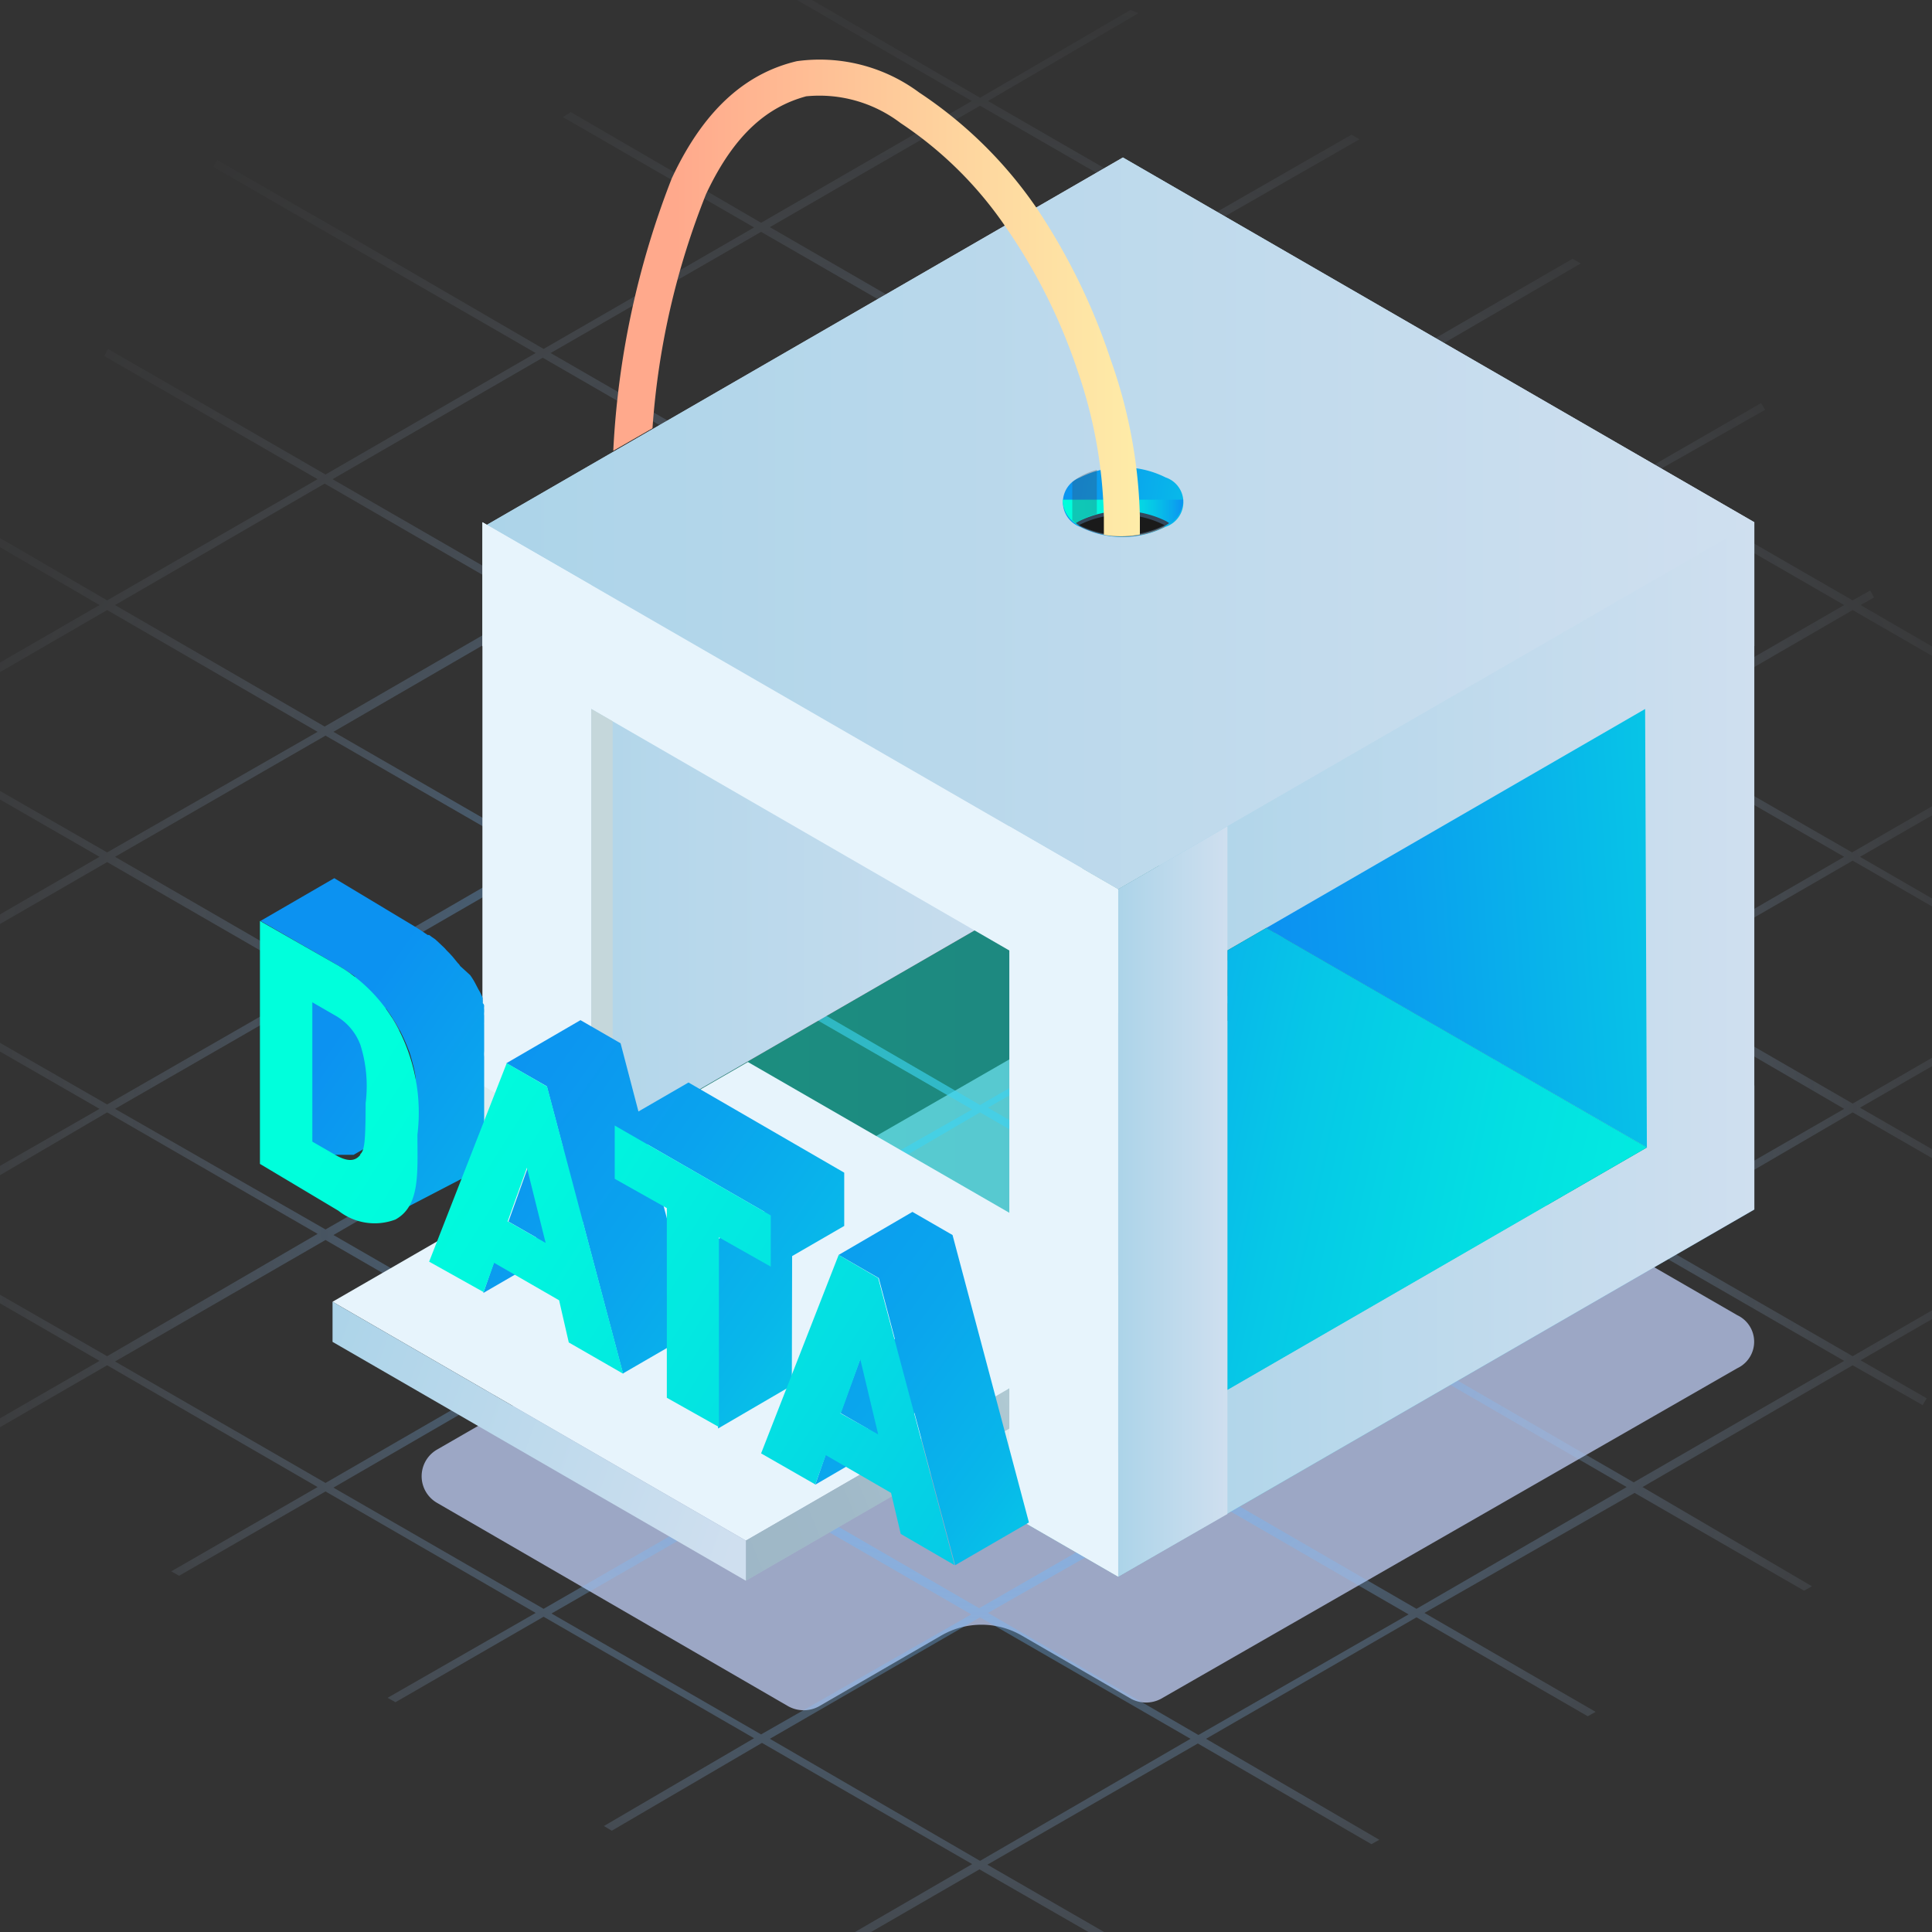 <svg xmlns="http://www.w3.org/2000/svg" xmlns:xlink="http://www.w3.org/1999/xlink" viewBox="0 0 66 66"><rect x="0" y="0" width="66" height="66" fill="#333333" stroke="none"/><defs><style>.cls-1{isolation:isolate;}.cls-2{fill:#bfcdf5;opacity:0.75;}.cls-10,.cls-11,.cls-12,.cls-13,.cls-14,.cls-15,.cls-16,.cls-17,.cls-18,.cls-19,.cls-2,.cls-20,.cls-21,.cls-22,.cls-23,.cls-24,.cls-25,.cls-26,.cls-4,.cls-5,.cls-6,.cls-7,.cls-8,.cls-9{fill-rule:evenodd;}.cls-3{opacity:0.65;fill:url(#未命名的渐变_147);}.cls-4{opacity:0.45;fill:url(#未命名的渐变_12);}.cls-5{fill:url(#未命名的渐变_271);}.cls-6{fill:url(#未命名的渐变_271-2);}.cls-7{fill:#e7f4fc;}.cls-8{fill:url(#未命名的渐变_271-3);}.cls-9{fill:#dfedf0;}.cls-10{fill:url(#未命名的渐变_271-4);}.cls-11{fill:url(#未命名的渐变_271-5);}.cls-12{fill:url(#未命名的渐变_10);}.cls-13{fill:url(#未命名的渐变_12-2);}.cls-14{fill:#c5d7db;}.cls-15,.cls-24{opacity:0.3;}.cls-15,.cls-16,.cls-24{mix-blend-mode:multiply;}.cls-15{fill:url(#未命名的渐变_268);}.cls-16{fill:url(#未命名的渐变_14);}.cls-17{fill:url(#未命名的渐变_271-6);}.cls-18{fill:url(#未命名的渐变_271-7);}.cls-19{fill:#415a73;}.cls-20{fill:url(#未命名的渐变_10-2);}.cls-21{fill:url(#未命名的渐变_12-3);}.cls-22{fill:gray;}.cls-23,.cls-24{fill:#34485c;}.cls-25{fill:#1a1a1a;}.cls-26{fill:url(#未命名的渐变_252);}.cls-27{fill:url(#未命名的渐变_2);}.cls-28{fill:url(#未命名的渐变_15);}.cls-29{fill:url(#未命名的渐变_8);}.cls-30{fill:url(#未命名的渐变_6);}</style><radialGradient id="未命名的渐变_147" cx="33.27" cy="38.78" r="47.58" gradientUnits="userSpaceOnUse"><stop offset="0" stop-color="#6db9ff"/><stop offset="0.06" stop-color="#6db9ff" stop-opacity="0.98"/><stop offset="0.12" stop-color="#6db9ff" stop-opacity="0.93"/><stop offset="0.19" stop-color="#6db9ff" stop-opacity="0.84"/><stop offset="0.26" stop-color="#6db9ff" stop-opacity="0.72"/><stop offset="0.34" stop-color="#6db9ff" stop-opacity="0.56"/><stop offset="0.36" stop-color="#6db9ff" stop-opacity="0.5"/><stop offset="0.44" stop-color="#86c3ff" stop-opacity="0.39"/><stop offset="0.55" stop-color="#a4cfff" stop-opacity="0.25"/><stop offset="0.66" stop-color="#bbd9ff" stop-opacity="0.14"/><stop offset="0.77" stop-color="#cce0ff" stop-opacity="0.06"/><stop offset="0.88" stop-color="#d6e4ff" stop-opacity="0.02"/><stop offset="1" stop-color="#d9e5ff" stop-opacity="0"/></radialGradient><linearGradient id="未命名的渐变_12" x1="16.63" y1="41.36" x2="59.93" y2="41.36" gradientUnits="userSpaceOnUse"><stop offset="0" stop-color="#00ffdc"/><stop offset="0.22" stop-color="#00fcdd"/><stop offset="0.41" stop-color="#02f1df"/><stop offset="0.58" stop-color="#03e0e2"/><stop offset="0.75" stop-color="#06c7e7"/><stop offset="0.91" stop-color="#0aa8ed"/><stop offset="1" stop-color="#0c92f1"/></linearGradient><linearGradient id="未命名的渐变_271" x1="38.36" y1="23.35" x2="59.93" y2="23.35" gradientUnits="userSpaceOnUse"><stop offset="0" stop-color="#acd4e9"/><stop offset="1" stop-color="#cfdfef"/></linearGradient><linearGradient id="未命名的渐变_271-2" x1="16.63" y1="23.4" x2="38.36" y2="23.4" xlink:href="#未命名的渐变_271"/><linearGradient id="未命名的渐变_271-3" x1="38.2" y1="45.48" x2="59.93" y2="45.48" gradientTransform="translate(0 0)" xlink:href="#未命名的渐变_271"/><linearGradient id="未命名的渐变_271-4" x1="16.63" y1="17.88" x2="59.93" y2="17.88" xlink:href="#未命名的渐变_271"/><linearGradient id="未命名的渐变_271-5" x1="38.2" y1="26.23" x2="59.93" y2="26.23" xlink:href="#未命名的渐变_271"/><linearGradient id="未命名的渐变_10" x1="68.23" y1="30.9" x2="43.68" y2="32.56" gradientUnits="userSpaceOnUse"><stop offset="0" stop-color="#00ffdc"/><stop offset="0.43" stop-color="#06c9e6"/><stop offset="0.81" stop-color="#0aa1ee"/><stop offset="1" stop-color="#0c92f1"/></linearGradient><linearGradient id="未命名的渐变_12-2" x1="76.03" y1="46.83" x2="33.15" y2="37.54" xlink:href="#未命名的渐变_12"/><linearGradient id="未命名的渐变_268" x1="32.33" y1="50.49" x2="31.92" y2="52.78" gradientUnits="userSpaceOnUse"><stop offset="0" stop-color="#9db6c6"/><stop offset="1" stop-color="#bad5db"/></linearGradient><linearGradient id="未命名的渐变_14" x1="22.33" y1="53.39" x2="37.51" y2="47.21" gradientUnits="userSpaceOnUse"><stop offset="0" stop-color="#9db6c6"/><stop offset="0.41" stop-color="#a0b9c8"/><stop offset="0.7" stop-color="#a9c2ce"/><stop offset="0.96" stop-color="#b7d2d9"/><stop offset="1" stop-color="#bad5db"/></linearGradient><linearGradient id="未命名的渐变_271-6" x1="10.69" y1="46.47" x2="25.51" y2="51.77" xlink:href="#未命名的渐变_271"/><linearGradient id="未命名的渐变_271-7" x1="38.2" y1="41.05" x2="41.93" y2="41.05" xlink:href="#未命名的渐变_271"/><linearGradient id="未命名的渐变_10-2" x1="46.42" y1="18.66" x2="35.97" y2="16.67" xlink:href="#未命名的渐变_10"/><linearGradient id="未命名的渐变_12-3" x1="36.3" y1="17.69" x2="40.42" y2="17.69" xlink:href="#未命名的渐变_12"/><linearGradient id="未命名的渐变_252" x1="20.93" y1="10.16" x2="38.94" y2="10.16" gradientUnits="userSpaceOnUse"><stop offset="0.12" stop-color="#ffa98c"/><stop offset="0.65" stop-color="#fed49e"/><stop offset="1" stop-color="#feeca8"/></linearGradient><linearGradient id="未命名的渐变_2" x1="35.31" y1="51.79" x2="11.71" y2="35.08" gradientUnits="userSpaceOnUse"><stop offset="0" stop-color="#00ffdc"/><stop offset="1" stop-color="#0c92f1"/></linearGradient><linearGradient id="未命名的渐变_15" x1="36.55" y1="51.94" x2="12.95" y2="35.23" gradientUnits="userSpaceOnUse"><stop offset="0" stop-color="#00ffdc"/><stop offset="0.02" stop-color="#01fadd"/><stop offset="0.22" stop-color="#05d5e4"/><stop offset="0.42" stop-color="#08b8ea"/><stop offset="0.62" stop-color="#0aa3ee"/><stop offset="0.81" stop-color="#0c96f0"/><stop offset="1" stop-color="#0c92f1"/></linearGradient><linearGradient id="未命名的渐变_8" x1="41.96" y1="55.06" x2="2.68" y2="26.33" gradientUnits="userSpaceOnUse"><stop offset="0" stop-color="#00ffdc"/><stop offset="0.05" stop-color="#03e8e0"/><stop offset="0.11" stop-color="#05cde6"/><stop offset="0.19" stop-color="#08b7ea"/><stop offset="0.29" stop-color="#0aa6ed"/><stop offset="0.4" stop-color="#0b9bef"/><stop offset="0.56" stop-color="#0c94f1"/><stop offset="1" stop-color="#0c92f1"/></linearGradient><linearGradient id="未命名的渐变_6" x1="12.19" y1="37.13" x2="50.79" y2="61.48" gradientUnits="userSpaceOnUse"><stop offset="0" stop-color="#00ffdc"/><stop offset="0.16" stop-color="#01f6de"/><stop offset="0.42" stop-color="#04dde3"/><stop offset="0.75" stop-color="#08b4ea"/><stop offset="1" stop-color="#0c92f1"/></linearGradient></defs><title>校招icon</title><g class="cls-1"><g id="图层_1" data-name="图层 1"><path class="cls-2" d="M59.35,44.93,39.57,33.51a.42.42,0,0,0-.43,0l-20.86,12a.43.43,0,0,0,0,.75l.5.29a.43.43,0,0,1,0,.75l-3.85,2.22a1.05,1.05,0,0,0,0,1.82l12,6.95a1.09,1.09,0,0,0,1.05,0l4.18-2.42a2.74,2.74,0,0,1,2.74,0l3.75,2.17a1.09,1.09,0,0,0,1,0L59.35,46.74A1,1,0,0,0,59.35,44.93Z"/><path class="cls-3" d="M55.57,16.37l-7.18,4.14L41.2,16.37l7.19-4.15ZM26.3,25l7.18-4.16L40.67,25l-7.19,4.14Zm14.37,8.6-7.19,4.15L26.3,33.58l7.18-4.15Zm-7.46-4.31L26,33.43l-7.19-4.16L26,25.13Zm-7.45,4.31-7.19,4.15-7.18-4.15,7.18-4.15Zm.27.16,7.18,4.14L26,42l-7.19-4.15ZM33.48,38l7.19,4.15-7.19,4.14L26.3,42.19Zm.27-.16,7.19-4.14,7.18,4.14L40.94,42Zm0-8.61,7.19-4.14,7.18,4.14-7.18,4.16Zm0-8.6,7.19-4.15,7.18,4.15-7.18,4.15Zm-.27-.16L26.3,16.37l7.18-4.15,7.19,4.15Zm-.27.16L26,24.82l-7.19-4.15L26,16.52ZM25.76,25l-7.19,4.14L11.39,25l7.18-4.16ZM18.3,29.27l-7.18,4.16L3.93,29.27l7.19-4.14Zm0,8.61L11.12,42,3.93,37.88l7.19-4.14Zm.27.16,7.19,4.15-7.19,4.14-7.18-4.14ZM26,42.34l7.18,4.15L26,50.64l-7.19-4.15Zm7.45,4.3,7.19,4.16-7.19,4.14L26.3,50.8Zm.27-.15,7.19-4.15,7.18,4.15-7.18,4.15Zm7.45-4.3L48.39,38l7.18,4.15-7.18,4.14Zm0-8.61,7.19-4.15,7.18,4.15-7.18,4.15Zm0-8.6,7.19-4.16L55.57,25l-7.18,4.14Zm6.92-12.92-7.18,4.15-7.19-4.15,7.19-4.14ZM33.48,3.61l7.19,4.15-7.19,4.15L26.3,7.76ZM26,7.92l7.18,4.14L26,16.21l-7.19-4.15Zm-7.46,4.3,7.19,4.15-7.19,4.14-7.18-4.14Zm-7.45,4.3,7.18,4.15-7.18,4.15L3.93,20.67ZM-3.52,25l7.18-4.16L10.85,25,3.66,29.12Zm0,8.6,7.18-4.15,7.19,4.15L3.66,37.73Zm0,8.61L3.66,38l7.19,4.15L3.66,46.33Zm7.45,4.3,7.19-4.15,7.18,4.15-7.18,4.15Zm7.46,4.31,7.18-4.16,7.19,4.16-7.19,4.14Zm7.45,4.3L26,51l7.18,4.15L26,59.25Zm14.64,8.45L26.3,59.4l7.18-4.15,7.19,4.15Zm7.46-4.3L33.75,55.1,40.94,51l7.18,4.15Zm7.45-4.31L41.2,50.8l7.19-4.16,7.18,4.16ZM63,46.49l-7.19,4.15-7.18-4.15,7.18-4.15ZM55.84,42l-7.18-4.15,7.18-4.14L63,37.88Zm14.64-8.45-7.19,4.15-7.18-4.15,7.18-4.15ZM63,29.27l-7.19,4.16-7.18-4.16,7.18-4.14Zm-7.19-4.45-7.18-4.15,7.18-4.15L63,20.67ZM38.62.34l-5.14,3L27-.43l-.26.15,6.46,3.73L26,7.61,19.5,3.83,19.23,4l6.53,3.77-7.19,4.15L12,8.1h0L7.42,5.47l-.13.23L11.7,8.25l6.6,3.81-7.18,4.15L4.45,12.36l-.76-.44-.13.24.62.36h0l6.67,3.85L3.66,20.51,0,18.38l-.14.23L3.4,20.67l-16.54,9.55.13.23,9.22-5.32L3.4,29.27l-7.19,4.16-3.7-2.14-.13.23,3.56,2.06-5.35,3.09.13.24,5.49-3.17L3.4,37.88-3.79,42l-7.43-4.29-.13.24,7.29,4.21-1.63.94.14.23,1.76-1L3.4,46.49l-4.94,2.85-.42.24.13.24.56-.33,4.93-2.85,7.19,4.16-5,2.88.27.15,5-2.88L18.3,55.1,13.24,58l.27.15,5.06-2.92,7.19,4.15-5.13,3,.27.16,5.13-3,7.18,4.14L28,66.7l.27.16,5.19-3,6,3.45.27-.15-6-3.46,7.19-4.14L46.85,63l.27-.15L41.2,59.4l7.19-4.15,5.85,3.38.27-.15L48.66,55.1,55.84,51l5.79,3.34.27-.15L56.11,50.8l7.18-4.16L65.68,48l.14-.23-2.26-1.3,11.65-6.72-.14-.23L63.29,46.33l-7.18-4.14L63.29,38l6.12,3.53.13-.23-6-3.46,7.19-4.14,2.39,1.37.13-.23L71,33.58l.46-.27-.14-.23-.59.35-7.19-4.16,4.19-2.41-.13-.24-4.33,2.5L56.11,25l7.18-4.16,13.58,7.84.13-.23L63.56,20.67l.46-.26-.13-.24-.6.34-7.18-4.14L60.3,14l-.14-.23-4.32,2.49-7.18-4.15L54,9l-.28-.16-5.32,3.08L41.2,7.76l5.24-3-.27-.16-5.23,3L33.75,3.45l5.14-3Z"/><polygon class="cls-4" points="59.93 41.32 38.36 28.86 16.63 41.41 38.2 53.86 59.93 41.32"/><polygon class="cls-5" points="59.93 17.84 38.36 5.38 38.36 28.86 59.93 41.32 59.93 17.84"/><polygon class="cls-6" points="38.36 28.86 38.36 5.38 16.63 17.93 16.63 41.41 38.36 28.86"/><polygon class="cls-7" points="20.2 19.98 16.48 17.84 16.48 41.32 20.2 43.47 20.2 19.98"/><polygon class="cls-8" points="59.93 41.32 59.93 37.08 38.2 49.63 38.2 53.86 59.93 41.32"/><polygon class="cls-9" points="16.48 41.32 16.48 37.08 38.2 49.63 38.2 53.86 16.48 41.32"/><polygon class="cls-10" points="59.93 17.84 38.36 5.38 16.63 17.93 38.2 30.38 59.93 17.84"/><polygon class="cls-11" points="59.93 22.07 59.93 17.84 38.2 30.38 38.2 34.62 59.93 22.07"/><polygon class="cls-7" points="16.48 22.07 16.48 17.84 38.2 30.38 38.2 34.62 16.48 22.07"/><polygon class="cls-12" points="43.26 31.7 56.2 24.22 56.26 39.2 43.26 31.7"/><polygon class="cls-13" points="43.26 31.7 41.93 32.47 41.93 47.48 56.26 39.2 43.26 31.7"/><polygon class="cls-14" points="20.2 24.22 20.93 24.64 20.93 43.05 20.2 43.47 20.2 24.22"/><polygon class="cls-7" points="39.68 44.43 25.55 36.28 11.36 44.47 25.48 52.63 39.68 44.43"/><polygon class="cls-15" points="39.64 45.82 39.64 44.45 25.48 52.63 25.48 54 39.64 45.82"/><polygon class="cls-16" points="39.64 45.82 39.64 44.45 25.48 52.63 25.48 54 39.64 45.82"/><polygon class="cls-17" points="11.36 45.84 11.36 44.47 25.48 52.63 25.48 54 11.36 45.84"/><polygon class="cls-7" points="38.2 30.38 34.48 28.23 34.48 51.71 38.2 53.86 38.2 30.38"/><polygon class="cls-18" points="41.93 51.72 41.93 28.23 38.2 30.38 38.2 53.86 41.93 51.72"/><path class="cls-19" d="M16.74,28.64v0h.06Z"/><path class="cls-20" d="M39.81,18a3.24,3.24,0,0,1-2.91,0,.9.9,0,0,1,0-1.69,3.26,3.26,0,0,1,2.92,0A.89.89,0,0,1,39.81,18Z"/><path class="cls-21" d="M36.3,17.07h4.12a1,1,0,0,1-.61.9,3.24,3.24,0,0,1-2.91,0A1,1,0,0,1,36.3,17.07Z"/><path class="cls-22" d="M36.93,18l.1-.06a2.9,2.9,0,0,1,2.66,0l.1.06A3.23,3.23,0,0,1,36.93,18Z"/><path class="cls-23" d="M36.75,17.87l.1-.06a3.35,3.35,0,0,1,3,0l.09.06-.15.1a3.24,3.24,0,0,1-2.91,0Z"/><path class="cls-24" d="M36.63,17.77v-1.3a3.15,3.15,0,0,1,.27-.19,2.43,2.43,0,0,1,.57-.23v1.51a2.87,2.87,0,0,0-.62.25l-.1.06Z"/><path class="cls-25" d="M36.86,17.94l0,0a3.2,3.2,0,0,1,2.92,0l0,0,0,0a3.24,3.24,0,0,1-2.91,0Z"/><path class="cls-26" d="M38.94,18.26v-.62a17.19,17.19,0,0,0-1-5.36A21.32,21.32,0,0,0,35.4,7.09a14.67,14.67,0,0,0-4-3.93,5.7,5.7,0,0,0-4.18-1.07c-1.6.38-3.1,1.49-4.27,4a29.52,29.52,0,0,0-2,9.31l1.34-.77a26.5,26.5,0,0,1,1.83-8c1-2.13,2.17-3,3.42-3.34a4.58,4.58,0,0,1,3.22.91,13.09,13.09,0,0,1,3.62,3.59,19.3,19.3,0,0,1,2.43,4.87,16.27,16.27,0,0,1,.9,5v.61A3.5,3.5,0,0,0,38.94,18.26Z"/><path class="cls-27" d="M16.49,39.69l0,0,0-.07s0-.09.05-.13a.25.25,0,0,0,0-.07v0l0,0,0-.14,0-.14v0s0-.07,0-.12a1.11,1.11,0,0,0,0-.19v-.12s0-.08,0-.13v-.35s0,0,0-.07V37.8c0-.18,0-.36,0-.55s0-.34,0-.5V36.1a1.21,1.21,0,0,1,0-.19v-.07c0-.07,0-.14,0-.21s0-.11,0-.17v-.05s0-.07,0-.1l0-.15,0-.14V35a.64.64,0,0,1,0-.07l0-.12,0-.12a.56.56,0,0,1,0-.12v0h0l0-.08a.56.56,0,0,1,0-.12s0-.07-.05-.1a.61.61,0,0,0,0-.12l0-.06h0l0,0-.06-.13a1.09,1.09,0,0,0-.08-.15l-.11-.21,0,0a2.29,2.29,0,0,0-.18-.29L15.72,33a.39.39,0,0,0-.08-.1h0l-.09-.11-.09-.11-.1-.11-.1-.1-.07-.08h0l0,0L15,32.21l-.13-.12L14.74,32l-.08-.06h0l-.05,0-.15-.1-.15-.1-.16-.1,0,0L11.42,30,8.9,31.46,11.58,33a6.49,6.49,0,0,1,.55.36v0l0,0-1.52.88V39l.78.45.06,0,.06,0,.06,0,.05,0h.05l0,0h.35l.06,0,2.1-1.21c0,.1,0,.2,0,.31v.07c0,.19,0,.37,0,.55a2.53,2.53,0,0,1,0,.28v.21c0,.09,0,.19,0,.28a.17.17,0,0,1,0,.07,2.2,2.2,0,0,1,0,.36v0a1.87,1.87,0,0,1-.08.34v0a1.39,1.39,0,0,1-.12.28.08.08,0,0,1,0,0,.7.7,0,0,1-.13.17l-.07.09a1,1,0,0,1-.26.19L16,40.15a1.06,1.06,0,0,0,.26-.2.27.27,0,0,0,.07-.08.76.76,0,0,0,.11-.14A.05.05,0,0,0,16.49,39.69ZM13.18,37.5V34.44c.12.17.23.33.34.51s.19.35.27.52h0c.08.17.14.33.2.48h0c.05.16.09.31.13.46v0a3.25,3.25,0,0,1,.08.43v0a3,3,0,0,1,0,.42v0c0,.1,0,.21,0,.31v.41l-.07,0h0L14,38Z"/><polygon class="cls-28" points="28.84 41.88 28.84 40.06 23.52 36.98 21.81 37.97 21.2 35.64 19.83 34.85 17.3 36.32 18.68 37.11 19.23 39.19 18.03 39.89 17.37 41.73 18.33 42.28 16.87 43.13 16.51 44.17 19.03 42.71 19.24 42.09 19.9 41.71 21.28 46.92 23.8 45.46 22.11 39.09 26.12 41.4 24.55 42.32 24.53 48.8 27.05 47.33 27.06 42.91 28.84 41.88"/><polygon class="cls-29" points="32.63 53.47 35.15 52.01 32.54 42.19 31.17 41.4 28.65 42.87 30.02 43.66 30.57 45.74 29.38 46.44 28.71 48.27 29.68 48.83 28.21 49.68 27.85 50.72 30.37 49.25 30.59 48.65 31.24 48.27 32.63 53.47"/><path class="cls-30" d="M13.53,35a6.21,6.21,0,0,1,.73,3.76c0,1.31.1,2.43-.75,2.9a2,2,0,0,1-1.95-.3L8.88,39.76l0-8.3L11.58,33A5.41,5.41,0,0,1,13.53,35ZM12.3,39.44c.14-.14.19-.33.19-1.75a4.66,4.66,0,0,0-.18-2,1.92,1.92,0,0,0-.86-1l-.78-.45V39l.78.45c.45.26.69.21.86,0m6.38-2.33,2.6,9.81-1.86-1.07-.33-1.44-2.22-1.28-.36,1L14.66,43.1l2.65-6.78Zm-1.31,4.62,1.26.72L18,39.89l-.66,1.84M21,38.45v1.82l1.78,1,0,6.48,1.78,1,0-6.48,1.77,1V41.52Zm9,5.21,2.61,9.81L30.77,52.4,30.44,51l-2.23-1.29-.36,1L26,49.65l2.65-6.78Zm-1.31,4.61L30,49l-.61-2.56-.66,1.83"/></g></g></svg>